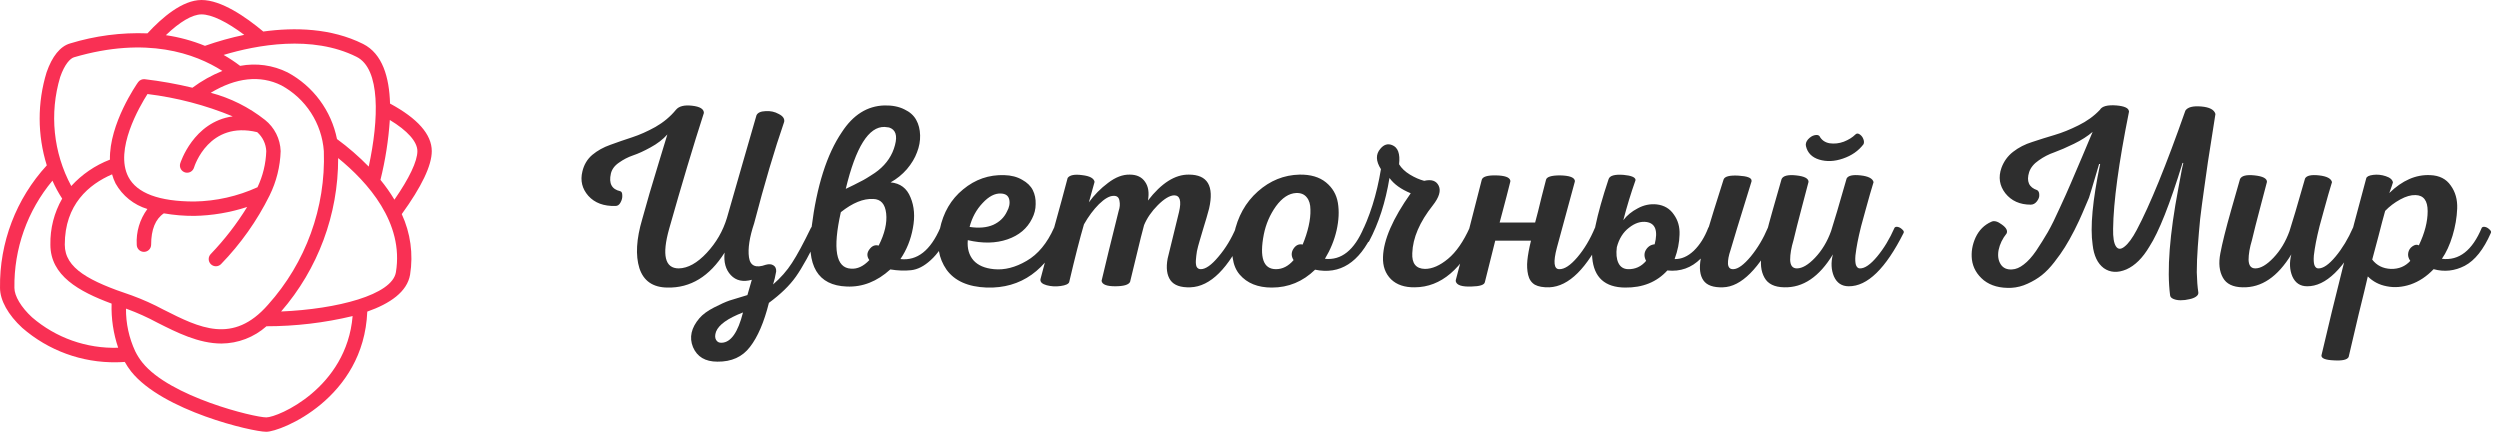 <?xml version="1.0" encoding="UTF-8"?> <svg xmlns="http://www.w3.org/2000/svg" width="579" height="100" viewBox="0 0 579 100" fill="none"> <path d="M166.14 83.76C163.34 83.76 161.46 82.64 160.5 80.4C159.58 78.16 160.08 75.92 162 73.68C162.76 72.8 163.88 71.98 165.36 71.22C166.84 70.46 168.04 69.92 168.96 69.6C169.92 69.32 171.3 68.9 173.1 68.34L174.12 64.8C172.08 65.36 170.46 65 169.26 63.72C168.06 62.44 167.58 60.7 167.82 58.5C164.34 64.02 159.92 66.72 154.56 66.6C151.2 66.56 149.04 65.06 148.08 62.1C147.16 59.14 147.38 55.36 148.74 50.76C149.22 49 149.78 47.02 150.42 44.82C151.1 42.62 151.84 40.16 152.64 37.44C153.48 34.68 154.12 32.58 154.56 31.14C153.52 32.3 152.22 33.3 150.66 34.14C149.14 34.98 147.78 35.6 146.58 36C145.42 36.4 144.34 36.96 143.34 37.68C142.34 38.36 141.72 39.2 141.48 40.2C140.96 42.48 141.68 43.84 143.64 44.28C143.96 44.36 144.12 44.68 144.12 45.24C144.16 45.8 144.02 46.36 143.7 46.92C143.42 47.44 143.04 47.7 142.56 47.7C139.84 47.78 137.74 47 136.26 45.36C134.82 43.72 134.36 41.84 134.88 39.72C135.24 38.16 136 36.88 137.16 35.88C138.36 34.88 139.76 34.1 141.36 33.54C143 32.94 144.68 32.36 146.4 31.8C148.12 31.24 149.92 30.44 151.8 29.4C153.68 28.32 155.26 27 156.54 25.44C157.22 24.6 158.46 24.28 160.26 24.48C162.1 24.68 163.02 25.24 163.02 26.16C160.58 33.72 157.9 42.66 154.98 52.98C153.26 59.1 154 62.16 157.2 62.16C159.32 62.12 161.48 60.92 163.68 58.56C165.88 56.2 167.44 53.5 168.36 50.46C169.16 47.66 170.36 43.48 171.96 37.92C173.56 32.36 174.64 28.62 175.2 26.7C175.48 26.1 176.18 25.78 177.3 25.74C178.42 25.66 179.44 25.88 180.36 26.4C181.32 26.88 181.74 27.48 181.62 28.2C179.38 34.68 177.06 42.52 174.66 51.72C173.58 54.96 173.18 57.58 173.46 59.58C173.74 61.58 175.04 62.16 177.36 61.32C178.08 61.12 178.66 61.16 179.1 61.44C179.58 61.72 179.8 62.2 179.76 62.88C179.56 64.04 179.32 65.04 179.04 65.88C180.8 64.36 182.26 62.7 183.42 60.9C184.62 59.06 186.1 56.32 187.86 52.68C188.02 52.52 188.26 52.5 188.58 52.62C188.94 52.7 189.28 52.88 189.6 53.16C189.92 53.44 190.02 53.7 189.9 53.94C187.66 58.62 185.8 62 184.32 64.08C182.88 66.12 180.8 68.14 178.08 70.14C176.96 74.62 175.5 78.02 173.7 80.34C171.94 82.66 169.42 83.8 166.14 83.76ZM167.16 79.38C169.28 79.3 170.92 76.96 172.08 72.36C168.56 73.72 166.48 75.2 165.84 76.8C165.56 77.6 165.56 78.24 165.84 78.72C166.12 79.2 166.56 79.42 167.16 79.38ZM196.118 66.36C189.398 66.12 186.678 61.56 187.958 52.68C189.158 43.08 191.498 35.72 194.978 30.6C197.578 26.6 200.858 24.54 204.818 24.42C206.618 24.38 208.158 24.68 209.438 25.32C210.718 25.92 211.638 26.74 212.198 27.78C212.758 28.78 213.058 29.96 213.098 31.32C213.138 32.64 212.898 33.96 212.378 35.28C211.898 36.6 211.118 37.9 210.038 39.18C208.958 40.42 207.698 41.44 206.258 42.24C208.498 42.44 210.038 43.6 210.878 45.72C211.758 47.8 211.938 50.18 211.418 52.86C210.938 55.5 209.978 57.88 208.538 60C212.418 60.44 215.498 58.02 217.778 52.74C217.938 52.58 218.198 52.54 218.558 52.62C218.918 52.7 219.258 52.9 219.578 53.22C219.898 53.5 219.998 53.76 219.878 54C218.558 56.76 217.118 58.84 215.558 60.24C214.038 61.64 212.518 62.42 210.998 62.58C209.518 62.74 207.918 62.68 206.198 62.4C203.118 65.2 199.758 66.52 196.118 66.36ZM195.878 43.74C196.038 43.66 196.658 43.36 197.738 42.84C198.818 42.28 199.558 41.9 199.958 41.7C200.398 41.46 200.958 41.12 201.638 40.68C202.358 40.24 202.938 39.84 203.378 39.48C205.378 37.88 206.678 35.92 207.278 33.6C207.878 31.36 207.418 30 205.898 29.52L204.878 29.4C201.198 29.28 198.198 34.06 195.878 43.74ZM197.078 62.22C198.558 62.34 199.978 61.68 201.338 60.24C200.738 59.4 200.738 58.58 201.338 57.78C201.938 56.94 202.658 56.64 203.498 56.88C204.898 54.12 205.478 51.64 205.238 49.44C204.998 47.24 203.998 46.12 202.238 46.08C199.958 45.96 197.458 46.98 194.738 49.14C192.818 57.7 193.598 62.06 197.078 62.22ZM232.599 40.56C234.199 40.6 235.579 40.96 236.739 41.64C237.899 42.28 238.719 43.08 239.199 44.04C239.679 45 239.899 46.08 239.859 47.28C239.859 48.44 239.579 49.56 239.019 50.64C237.899 52.92 235.999 54.52 233.319 55.44C230.639 56.36 227.579 56.42 224.139 55.62C223.979 57.54 224.419 59.1 225.459 60.3C226.499 61.46 228.079 62.14 230.199 62.34C232.639 62.58 235.159 61.94 237.759 60.42C240.399 58.9 242.519 56.34 244.119 52.74C244.279 52.54 244.539 52.48 244.899 52.56C245.259 52.64 245.599 52.84 245.919 53.16C246.239 53.44 246.359 53.7 246.279 53.94C242.399 62.62 236.479 66.84 228.519 66.6C224.199 66.44 221.099 65.06 219.219 62.46C217.379 59.82 216.859 56.7 217.659 53.1C218.459 49.22 220.259 46.14 223.059 43.86C225.859 41.54 229.039 40.44 232.599 40.56ZM231.819 44.82C230.419 44.74 228.999 45.48 227.559 47.04C226.119 48.56 225.119 50.4 224.559 52.56C226.719 52.88 228.539 52.72 230.019 52.08C231.499 51.4 232.559 50.38 233.199 49.02C233.759 48.02 233.939 47.08 233.739 46.2C233.539 45.32 232.899 44.86 231.819 44.82ZM275.705 66.54C273.465 66.62 271.925 66.08 271.085 64.92C270.245 63.72 270.025 62.04 270.425 59.88C270.425 59.8 271.305 56.2 273.065 49.08C273.665 46.52 273.285 45.24 271.925 45.24C270.885 45.28 269.625 46.04 268.145 47.52C266.705 48.96 265.645 50.5 264.965 52.14C264.565 53.58 263.985 55.9 263.225 59.1C262.465 62.3 261.965 64.36 261.725 65.28C261.405 65.96 260.245 66.3 258.245 66.3C256.285 66.3 255.245 65.88 255.125 65.04C255.965 61.44 257.285 56.04 259.085 48.84C259.365 48.04 259.425 47.26 259.265 46.5C259.145 45.7 258.685 45.32 257.885 45.36C256.965 45.36 255.845 46 254.525 47.28C253.245 48.56 252.085 50.12 251.045 51.96C250.085 55.24 248.945 59.7 247.625 65.34C247.465 65.78 246.805 66.08 245.645 66.24C244.525 66.4 243.445 66.34 242.405 66.06C241.365 65.78 240.885 65.32 240.965 64.68C241.685 61.88 242.725 57.96 244.085 52.92C245.485 47.88 246.545 43.98 247.265 41.22C247.745 40.54 248.865 40.32 250.625 40.56C252.385 40.76 253.345 41.28 253.505 42.12L252.185 46.86C253.425 45.14 254.905 43.64 256.625 42.36C258.345 41.04 260.025 40.4 261.665 40.44C263.265 40.44 264.445 41 265.205 42.12C265.965 43.2 266.185 44.64 265.865 46.44C268.985 42.4 272.145 40.4 275.345 40.44C279.665 40.44 281.225 43.06 280.025 48.3C279.905 48.82 279.705 49.54 279.425 50.46C279.145 51.34 278.885 52.2 278.645 53.04C278.405 53.84 278.145 54.72 277.865 55.68C277.585 56.6 277.365 57.44 277.205 58.2C277.085 58.96 277.005 59.66 276.965 60.3C276.925 60.94 276.985 61.44 277.145 61.8C277.345 62.16 277.665 62.34 278.105 62.34C279.225 62.34 280.585 61.38 282.185 59.46C283.825 57.54 285.185 55.3 286.265 52.74C286.425 52.54 286.685 52.48 287.045 52.56C287.405 52.64 287.745 52.84 288.065 53.16C288.385 53.44 288.485 53.7 288.365 53.94C284.525 62.18 280.305 66.38 275.705 66.54ZM300.975 40.44C303.535 40.4 305.575 41 307.095 42.24C308.615 43.48 309.535 45.06 309.855 46.98C310.175 48.9 310.075 51.02 309.555 53.34C309.035 55.62 308.135 57.82 306.855 59.94C310.655 60.34 313.655 57.94 315.855 52.74C316.015 52.54 316.275 52.48 316.635 52.56C316.995 52.64 317.335 52.84 317.655 53.16C317.975 53.44 318.075 53.7 317.955 53.94C314.795 60.82 310.335 63.66 304.575 62.46C301.735 65.22 298.395 66.6 294.555 66.6C291.315 66.6 288.835 65.6 287.115 63.6C285.395 61.6 284.955 58.48 285.795 54.24C286.635 50.16 288.475 46.86 291.315 44.34C294.155 41.82 297.375 40.52 300.975 40.44ZM300.195 44.7C298.515 44.78 296.955 45.8 295.515 47.76C294.115 49.72 293.175 51.9 292.695 54.3C291.655 59.66 292.595 62.34 295.515 62.34C297.035 62.34 298.395 61.64 299.595 60.24C299.035 59.36 299.015 58.5 299.535 57.66C300.095 56.78 300.815 56.44 301.695 56.64C302.295 55.2 302.755 53.78 303.075 52.38C303.395 50.98 303.535 49.7 303.495 48.54C303.495 47.34 303.215 46.4 302.655 45.72C302.095 45 301.275 44.66 300.195 44.7ZM327.684 66.54C325.324 66.58 323.484 65.96 322.164 64.68C320.844 63.36 320.224 61.64 320.304 59.52C320.424 55.56 322.564 50.64 326.724 44.76C324.484 43.84 322.844 42.66 321.804 41.22C320.884 46.82 319.304 51.72 317.064 55.92C316.904 56.12 316.624 56.2 316.224 56.16C315.864 56.08 315.524 55.9 315.204 55.62C314.884 55.34 314.784 55.06 314.904 54.78C317.224 50.26 318.864 45.06 319.824 39.18C318.624 37.3 318.584 35.72 319.704 34.44C320.504 33.48 321.404 33.2 322.404 33.6C323.764 34.12 324.304 35.6 324.024 38.04C324.584 38.96 325.424 39.76 326.544 40.44C327.664 41.12 328.764 41.6 329.844 41.88C331.524 41.48 332.644 41.86 333.204 43.02C333.764 44.18 333.304 45.7 331.824 47.58C328.784 51.42 327.204 55.1 327.084 58.62C326.964 61.02 327.944 62.24 330.024 62.28C331.704 62.28 333.484 61.5 335.364 59.94C337.244 58.38 338.924 55.96 340.404 52.68C340.564 52.52 340.804 52.48 341.124 52.56C341.484 52.64 341.824 52.84 342.144 53.16C342.464 53.44 342.584 53.7 342.504 53.94C338.664 62.3 333.724 66.5 327.684 66.54ZM358.836 66.54C357.396 66.58 356.276 66.38 355.476 65.94C354.676 65.46 354.156 64.7 353.916 63.66C353.676 62.62 353.616 61.5 353.736 60.3C353.856 59.06 354.136 57.54 354.576 55.74H346.296C344.896 61.3 344.096 64.5 343.896 65.34C343.776 65.98 342.736 66.32 340.776 66.36C338.616 66.44 337.416 66.06 337.176 65.22C337.136 65.1 337.136 64.96 337.176 64.8C338.536 59.76 340.536 52.04 343.176 41.64C343.376 40.92 344.476 40.58 346.476 40.62C348.476 40.66 349.576 41.04 349.776 41.76C349.816 41.88 349.816 42 349.776 42.12C349.496 43.2 349.216 44.3 348.936 45.42C348.656 46.5 348.356 47.64 348.036 48.84C347.716 50.04 347.476 50.94 347.316 51.54H355.536C355.936 50.1 356.436 48.12 357.036 45.6C357.676 43.04 358.016 41.72 358.056 41.64C358.216 40.96 359.296 40.62 361.296 40.62C363.376 40.66 364.516 41.04 364.716 41.76C364.756 41.88 364.756 42 364.716 42.12C362.276 51.16 360.896 56.24 360.576 57.36C359.696 60.68 359.876 62.34 361.116 62.34C362.316 62.38 363.716 61.46 365.316 59.58C366.916 57.7 368.276 55.42 369.396 52.74C369.556 52.54 369.816 52.48 370.176 52.56C370.536 52.64 370.876 52.84 371.196 53.16C371.516 53.44 371.616 53.7 371.496 53.94C367.576 62.14 363.356 66.34 358.836 66.54ZM409.439 52.74C409.599 52.54 409.859 52.48 410.219 52.56C410.579 52.64 410.919 52.84 411.239 53.16C411.599 53.48 411.719 53.76 411.599 54C407.439 62.24 403.259 66.42 399.059 66.54C396.819 66.62 395.299 66.08 394.499 64.92C393.699 63.76 393.499 62.08 393.899 59.88C391.739 62.04 389.159 62.96 386.159 62.64C383.719 65.32 380.459 66.64 376.379 66.6C371.699 66.56 369.159 64.26 368.759 59.7C368.479 55.98 369.739 49.92 372.539 41.52C372.779 40.68 373.939 40.34 376.019 40.5C377.739 40.66 378.659 41.02 378.779 41.58V41.76C377.739 44.68 376.799 47.76 375.959 51C376.799 49.88 377.919 48.96 379.319 48.24C380.719 47.48 382.179 47.18 383.699 47.34C385.419 47.54 386.739 48.32 387.659 49.68C388.619 51 389.059 52.56 388.979 54.36C388.939 56.16 388.559 58.04 387.839 60C389.399 60.04 390.879 59.4 392.279 58.08C393.679 56.72 394.799 54.94 395.639 52.74C395.639 52.7 395.679 52.64 395.759 52.56C396.159 51.16 397.299 47.5 399.179 41.58C399.419 40.86 400.579 40.56 402.659 40.68C404.659 40.8 405.659 41.18 405.659 41.82C405.659 41.9 405.659 41.96 405.659 42C402.819 51.16 401.199 56.46 400.799 57.9C400.359 59.18 400.159 60.26 400.199 61.14C400.279 61.98 400.699 62.38 401.459 62.34C402.539 62.3 403.879 61.32 405.479 59.4C407.079 57.44 408.399 55.22 409.439 52.74ZM383.219 56.58C384.019 53.46 383.399 51.74 381.359 51.42C379.999 51.22 378.639 51.66 377.279 52.74C375.919 53.78 374.979 55.28 374.459 57.24C374.259 58.76 374.379 59.98 374.819 60.9C375.259 61.82 375.999 62.3 377.039 62.34C378.719 62.38 380.119 61.74 381.239 60.42C380.759 59.5 380.739 58.66 381.179 57.9C381.659 57.1 382.339 56.66 383.219 56.58ZM429.718 31.14C429.998 30.86 430.338 30.86 430.738 31.14C431.138 31.42 431.418 31.8 431.578 32.28C431.738 32.72 431.738 33.1 431.578 33.42C430.418 34.94 428.838 36.04 426.838 36.72C424.878 37.4 423.038 37.48 421.318 36.96C419.638 36.44 418.618 35.4 418.258 33.84C418.138 33.32 418.298 32.8 418.738 32.28C419.218 31.76 419.718 31.44 420.238 31.32C420.758 31.2 421.138 31.26 421.378 31.5C421.858 32.42 422.638 32.98 423.718 33.18C424.838 33.34 425.938 33.22 427.018 32.82C428.138 32.38 429.038 31.82 429.718 31.14ZM427.678 41.34C428.038 40.66 429.118 40.42 430.918 40.62C432.718 40.82 433.718 41.34 433.918 42.18C433.798 42.66 433.518 43.6 433.078 45C432.678 46.4 432.338 47.62 432.058 48.66C431.778 49.66 431.438 50.9 431.038 52.38C430.678 53.82 430.398 55.06 430.198 56.1C429.998 57.14 429.838 58.16 429.718 59.16C429.638 60.12 429.678 60.86 429.838 61.38C430.038 61.9 430.338 62.16 430.738 62.16C431.858 62.2 433.198 61.28 434.758 59.4C436.318 57.52 437.658 55.3 438.778 52.74C438.938 52.54 439.198 52.48 439.558 52.56C439.918 52.64 440.258 52.84 440.578 53.16C440.898 53.44 440.998 53.7 440.878 53.94C436.718 62.22 432.478 66.34 428.158 66.3C426.558 66.3 425.418 65.54 424.738 64.02C424.098 62.5 424.018 60.8 424.498 58.92C421.338 64.12 417.578 66.66 413.218 66.54C410.978 66.5 409.458 65.76 408.658 64.32C407.818 62.84 407.618 60.96 408.058 58.68C408.498 56.32 409.338 52.96 410.578 48.6C411.818 44.24 412.498 41.86 412.618 41.46C412.978 40.7 414.098 40.42 415.978 40.62C417.898 40.82 418.858 41.32 418.858 42.12C418.738 42.56 418.238 44.46 417.358 47.82C416.478 51.14 415.818 53.74 415.378 55.62C414.858 57.34 414.598 58.86 414.598 60.18C414.638 61.5 415.158 62.16 416.158 62.16C417.398 62.16 418.798 61.34 420.358 59.7C421.958 58.02 423.198 55.96 424.078 53.52C424.718 51.56 425.918 47.5 427.678 41.34ZM465.875 66.66C463.235 66.78 461.095 66.2 459.455 64.92C457.855 63.6 456.935 62 456.695 60.12C456.495 58.4 456.775 56.7 457.535 55.02C458.335 53.3 459.555 52.08 461.195 51.36C461.835 51.04 462.655 51.26 463.655 52.02C464.655 52.74 465.015 53.42 464.735 54.06C463.775 55.26 463.155 56.54 462.875 57.9C462.635 59.22 462.795 60.32 463.355 61.2C463.915 62.08 464.795 62.48 465.995 62.4C466.875 62.36 467.775 61.98 468.695 61.26C469.655 60.54 470.615 59.48 471.575 58.08C472.535 56.64 473.435 55.2 474.275 53.76C475.115 52.28 476.035 50.42 477.035 48.18C478.075 45.94 478.935 44.02 479.615 42.42C480.335 40.78 481.215 38.72 482.255 36.24C483.295 33.72 484.095 31.82 484.655 30.54C483.495 31.54 482.055 32.46 480.335 33.3C478.615 34.14 477.095 34.8 475.775 35.28C474.495 35.72 473.295 36.34 472.175 37.14C471.055 37.9 470.315 38.8 469.955 39.84C469.275 42 469.895 43.4 471.815 44.04C472.135 44.24 472.295 44.6 472.295 45.12C472.335 45.6 472.155 46.1 471.755 46.62C471.355 47.14 470.875 47.4 470.315 47.4C467.795 47.4 465.835 46.52 464.435 44.76C463.075 43 462.775 41.04 463.535 38.88C464.095 37.36 464.995 36.12 466.235 35.16C467.515 34.16 468.995 33.4 470.675 32.88C472.355 32.32 474.075 31.78 475.835 31.26C477.595 30.74 479.435 30 481.355 29.04C483.315 28.08 484.975 26.88 486.335 25.44C486.815 24.6 488.095 24.26 490.175 24.42C492.015 24.58 492.975 25.02 493.055 25.74C493.095 25.82 493.095 25.9 493.055 25.98C490.695 37.74 489.475 46.74 489.395 52.98C489.355 54.98 489.575 56.34 490.055 57.06C490.535 57.78 491.195 57.8 492.035 57.12C492.915 56.44 493.855 55.16 494.855 53.28C497.935 47.48 501.695 38.26 506.135 25.62C506.655 24.82 507.875 24.5 509.795 24.66C511.715 24.82 512.815 25.4 513.095 26.4C512.935 27.32 512.675 28.98 512.315 31.38C511.955 33.74 511.635 35.78 511.355 37.5C511.115 39.22 510.815 41.34 510.455 43.86C510.095 46.38 509.795 48.66 509.555 50.7C509.355 52.74 509.175 54.86 509.015 57.06C508.855 59.22 508.775 61.22 508.775 63.06C508.815 64.86 508.935 66.42 509.135 67.74C509.175 68.1 508.995 68.42 508.595 68.7C508.195 68.98 507.675 69.18 507.035 69.3C506.395 69.46 505.735 69.54 505.055 69.54C504.415 69.54 503.855 69.44 503.375 69.24C502.895 69.04 502.635 68.76 502.595 68.4C501.835 62.56 502.475 54.28 504.515 43.56C504.595 43.24 504.755 42.38 504.995 40.98C505.235 39.58 505.455 38.5 505.655 37.74H505.475C502.555 47.26 499.995 53.72 497.795 57.12C496.235 59.76 494.455 61.52 492.455 62.4C490.455 63.24 488.715 63.14 487.235 62.1C485.795 61.02 484.935 59.22 484.655 56.7C484.055 52.62 484.635 46.38 486.395 37.98H486.155C484.715 42.86 483.935 45.46 483.815 45.78C483.175 47.26 482.655 48.48 482.255 49.44C481.855 50.4 481.255 51.68 480.455 53.28C479.655 54.84 478.915 56.16 478.235 57.24C477.595 58.28 476.775 59.44 475.775 60.72C474.815 61.96 473.855 62.96 472.895 63.72C471.935 64.48 470.835 65.14 469.595 65.7C468.395 66.26 467.155 66.58 465.875 66.66ZM533.85 41.34C534.21 40.66 535.29 40.42 537.09 40.62C538.89 40.82 539.89 41.34 540.09 42.18C539.97 42.66 539.69 43.6 539.25 45C538.85 46.4 538.51 47.62 538.23 48.66C537.95 49.66 537.61 50.9 537.21 52.38C536.85 53.82 536.57 55.06 536.37 56.1C536.17 57.14 536.01 58.16 535.89 59.16C535.81 60.12 535.85 60.86 536.01 61.38C536.21 61.9 536.51 62.16 536.91 62.16C538.03 62.2 539.37 61.28 540.93 59.4C542.49 57.52 543.83 55.3 544.95 52.74C545.11 52.54 545.37 52.48 545.73 52.56C546.09 52.64 546.43 52.84 546.75 53.16C547.07 53.44 547.17 53.7 547.05 53.94C542.89 62.22 538.65 66.34 534.33 66.3C532.73 66.3 531.59 65.54 530.91 64.02C530.27 62.5 530.19 60.8 530.67 58.92C527.51 64.12 523.75 66.66 519.39 66.54C517.15 66.5 515.63 65.76 514.83 64.32C513.99 62.84 513.79 60.96 514.23 58.68C514.67 56.32 515.51 52.96 516.75 48.6C517.99 44.24 518.67 41.86 518.79 41.46C519.15 40.7 520.27 40.42 522.15 40.62C524.07 40.82 525.03 41.32 525.03 42.12C524.91 42.56 524.41 44.46 523.53 47.82C522.65 51.14 521.99 53.74 521.55 55.62C521.03 57.34 520.77 58.86 520.77 60.18C520.81 61.5 521.33 62.16 522.33 62.16C523.57 62.16 524.97 61.34 526.53 59.7C528.13 58.02 529.37 55.96 530.25 53.52C530.89 51.56 532.09 47.5 533.85 41.34ZM562.845 40.56C564.965 40.64 566.545 41.44 567.585 42.96C568.665 44.44 569.165 46.22 569.085 48.3C569.005 50.38 568.645 52.48 568.005 54.6C567.365 56.72 566.545 58.5 565.545 59.94C569.505 60.42 572.585 58.02 574.785 52.74C574.945 52.54 575.205 52.48 575.565 52.56C575.925 52.64 576.265 52.84 576.585 53.16C576.905 53.44 577.005 53.7 576.885 53.94C575.205 57.78 573.185 60.32 570.825 61.56C568.505 62.76 566.105 63.02 563.625 62.34C562.025 64.02 560.245 65.2 558.285 65.88C556.365 66.52 554.525 66.66 552.765 66.3C551.045 65.98 549.585 65.22 548.385 64.02C547.985 65.78 547.265 68.76 546.225 72.96C545.225 77.2 544.465 80.44 543.945 82.68C543.625 83.32 542.485 83.58 540.525 83.46C538.565 83.38 537.605 83 537.645 82.32C540.765 68.92 544.225 55.24 548.025 41.28C548.145 40.88 548.685 40.62 549.645 40.5C550.605 40.38 551.565 40.48 552.525 40.8C553.525 41.12 554.085 41.6 554.205 42.24C554.125 42.56 553.845 43.38 553.365 44.7C556.365 41.78 559.525 40.4 562.845 40.56ZM559.425 45.18C558.385 45.14 557.205 45.48 555.885 46.2C554.565 46.92 553.405 47.8 552.405 48.84C552.005 50.24 551.485 52.2 550.845 54.72C550.205 57.2 549.725 59 549.405 60.12C550.445 61.48 551.885 62.2 553.725 62.28C555.565 62.32 557.065 61.7 558.225 60.42C557.785 59.82 557.625 59.2 557.745 58.56C557.865 57.92 558.185 57.42 558.705 57.06C559.265 56.66 559.765 56.58 560.205 56.82C561.565 53.98 562.245 51.34 562.245 48.9C562.245 46.46 561.305 45.22 559.425 45.18Z" fill="#2E2E2E"></path> <path d="M90.334 23.987C90.157 17.95 88.611 12.438 84.086 10.175C76.668 6.478 68.218 6.307 60.977 7.302C56.858 3.858 51.229 0 46.669 0C42.259 0 37.524 4.063 34.151 7.725C28.079 7.492 22.011 8.284 16.202 10.068C13.945 10.735 12.073 13.04 10.789 16.752C8.634 23.775 8.651 31.285 10.837 38.298C3.734 46.023 -0.142 56.174 0.004 66.667C0.004 69.545 1.882 72.923 5.157 75.935C11.202 81.195 18.978 84.033 26.99 83.903C27.625 83.903 28.261 83.857 28.898 83.823C29.334 84.599 29.828 85.34 30.376 86.042C37.649 95.142 58.392 100 61.668 100C65.065 100 84.247 92.295 85.061 72.167C90.329 70.318 94.314 67.575 94.977 63.603C95.742 58.843 95.071 53.962 93.049 49.585C97.645 43.242 100 38.333 100 35C100 31.135 96.724 27.435 90.334 23.987ZM82.589 13.167C88.139 15.94 87.767 27.6 85.397 38.585C83.127 36.259 80.669 34.124 78.047 32.203C77.395 28.95 76.033 25.881 74.059 23.214C72.084 20.548 69.546 18.35 66.625 16.777C63.217 15.082 59.349 14.547 55.61 15.253C54.394 14.326 53.118 13.481 51.79 12.722C59.397 10.433 72.253 8 82.589 13.167ZM37.924 71.747C35.544 70.465 33.076 69.355 30.538 68.427C20.697 65.14 15.003 62.167 15.003 56.667C15.003 47.342 20.603 42.693 25.958 40.375C26.155 41.108 26.426 41.818 26.768 42.495C28.366 45.344 31.008 47.461 34.136 48.402C32.373 50.784 31.5 53.708 31.669 56.667C31.669 57.109 31.845 57.533 32.157 57.845C32.47 58.158 32.894 58.333 33.336 58.333C33.778 58.333 34.202 58.158 34.514 57.845C34.827 57.533 35.003 57.109 35.003 56.667C35.003 53.147 36.003 50.718 37.946 49.41C40.276 49.817 42.637 50.014 45.002 50C49.163 49.921 53.288 49.224 57.243 47.932C54.831 51.851 52.008 55.501 48.822 58.822C48.51 59.134 48.334 59.559 48.334 60.001C48.334 60.443 48.51 60.867 48.823 61.179C49.136 61.492 49.56 61.667 50.002 61.667C50.444 61.667 50.868 61.491 51.18 61.178C55.727 56.499 59.52 51.142 62.423 45.298L62.438 45.265C64.017 42.066 64.891 38.566 65.001 35C64.955 33.6 64.606 32.227 63.976 30.975C63.347 29.723 62.453 28.624 61.356 27.752H61.348C57.643 24.826 53.375 22.693 48.81 21.487C54.669 17.955 60.265 17.343 65.143 19.762C67.935 21.268 70.301 23.454 72.025 26.118C73.748 28.781 74.771 31.836 75.001 35C75.457 48.081 70.826 60.83 62.081 70.568C53.955 79.855 46.169 75.913 37.916 71.738L37.924 71.747ZM53.894 26.95C44.761 28.235 41.774 37.738 41.739 37.853C41.611 38.277 41.657 38.733 41.866 39.123C42.075 39.512 42.43 39.803 42.853 39.931C43.276 40.059 43.733 40.013 44.123 39.804C44.512 39.595 44.803 39.24 44.931 38.817C45.067 38.365 48.43 27.935 59.568 30.61C60.195 31.163 60.704 31.837 61.065 32.591C61.426 33.346 61.631 34.165 61.668 35C61.572 37.898 60.881 40.745 59.638 43.365C55.039 45.461 50.056 46.585 45.002 46.667C36.836 46.667 31.693 44.748 29.728 40.965C26.473 34.688 32.301 24.687 34.158 21.777C40.939 22.606 47.577 24.346 53.894 26.95V26.95ZM46.669 3.333C49.022 3.333 52.54 5.045 56.567 8.07C53.482 8.717 50.443 9.567 47.47 10.615C44.562 9.431 41.521 8.603 38.414 8.148C41.616 5.073 44.544 3.333 46.669 3.333ZM13.938 17.843C14.97 14.857 16.272 13.522 17.14 13.265C33.981 8.32 45.227 12.417 51.502 16.428C49.033 17.423 46.701 18.73 44.564 20.317C40.928 19.44 37.242 18.781 33.528 18.343C33.231 18.311 32.932 18.358 32.66 18.48C32.389 18.602 32.155 18.795 31.983 19.038C31.649 19.51 25.286 28.647 25.458 36.973C22.039 38.288 18.974 40.38 16.503 43.085C12.337 35.344 11.414 26.265 13.938 17.843V17.843ZM7.414 73.482C4.899 71.167 3.337 68.558 3.337 66.667C3.211 57.605 6.337 48.798 12.149 41.843C12.785 43.288 13.538 44.678 14.4 46C12.539 49.242 11.595 52.929 11.67 56.667C11.67 63.833 18.245 67.5 25.846 70.313C25.739 73.785 26.255 77.248 27.368 80.538C20.067 80.772 12.945 78.254 7.414 73.482V73.482ZM61.668 96.667C58.867 96.667 39.346 91.928 32.971 83.958C32.331 83.155 31.778 82.286 31.323 81.365C29.88 78.271 29.148 74.894 29.18 71.48L29.476 71.582C31.859 72.461 34.176 73.507 36.411 74.713C40.911 76.985 45.995 79.563 51.304 79.562C55.144 79.532 58.843 78.111 61.715 75.562C68.435 75.561 75.132 74.77 81.667 73.203C80.271 89.86 64.401 96.667 61.668 96.667ZM91.69 63.058C90.814 68.292 78.109 71.588 65.105 72.142C73.657 62.284 78.35 49.662 78.317 36.612C85.134 42.155 93.604 51.563 91.69 63.058ZM91.349 46.242C90.384 44.636 89.303 43.102 88.115 41.653C89.247 37.104 89.972 32.464 90.282 27.787C94.36 30.25 96.667 32.815 96.667 35C96.667 37.333 94.793 41.277 91.349 46.242V46.242Z" fill="#F93054"></path> </svg> 